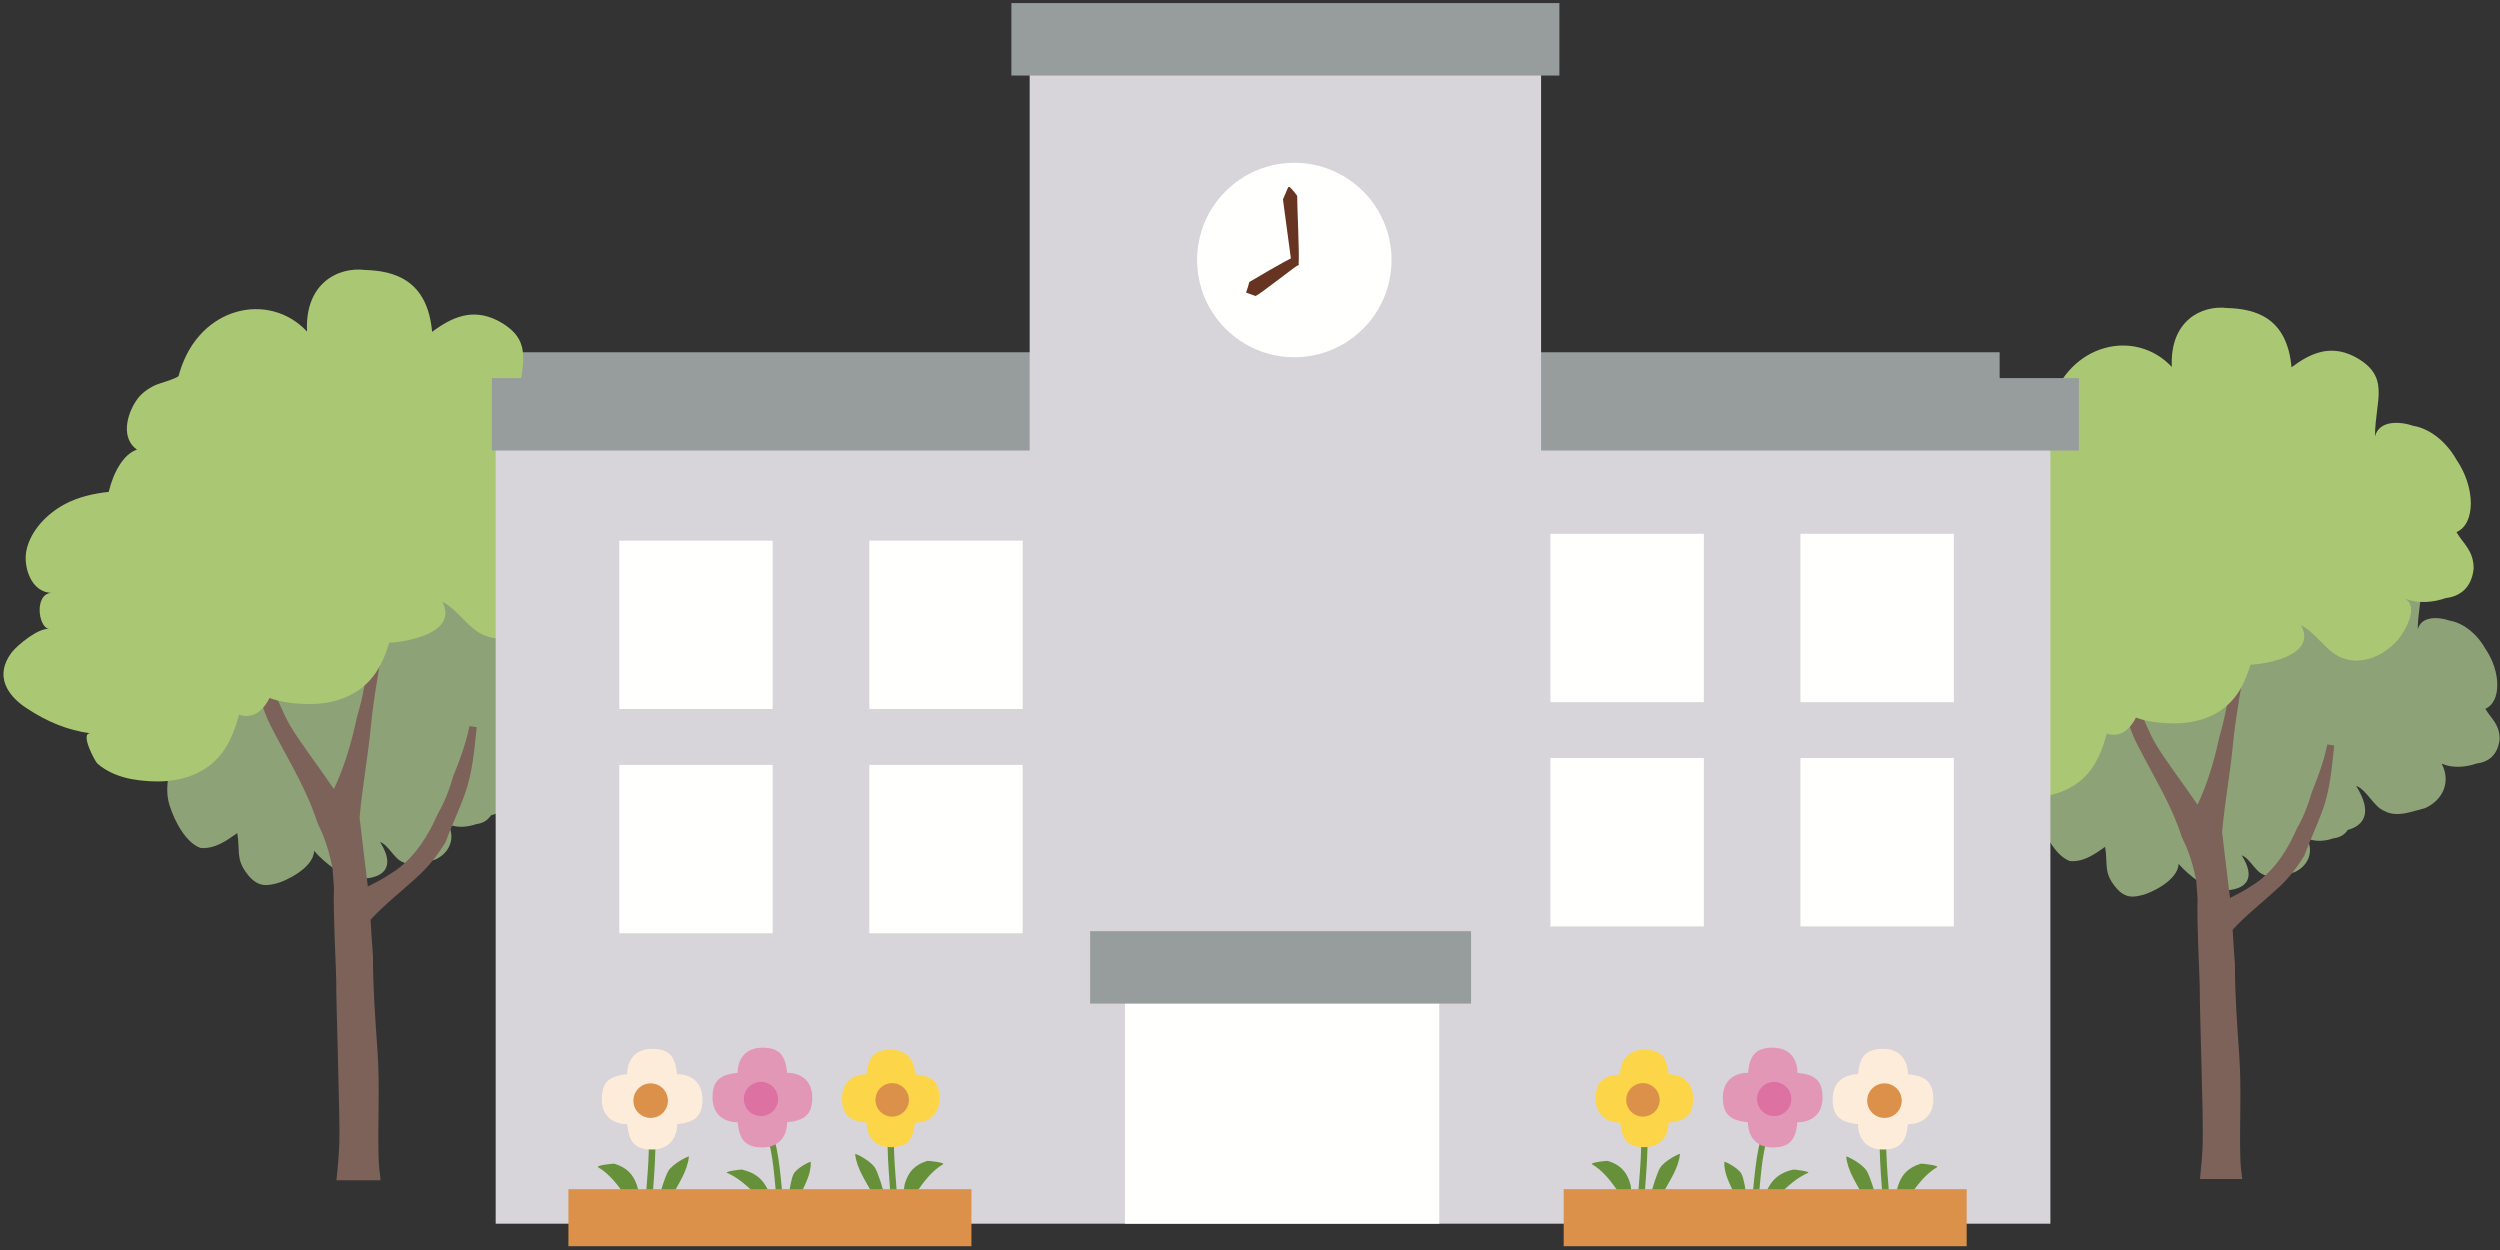 <?xml version="1.0" encoding="UTF-8"?>
<svg width="522px" height="261px" viewBox="0 0 522 261" version="1.1" xmlns="http://www.w3.org/2000/svg" xmlns:xlink="http://www.w3.org/1999/xlink">
    <rect x="0" y="0" width="522" height="261" fill="#333333" stroke="none"/>
    <!-- Generator: Sketch 55 (78076) - https://sketchapp.com -->
    <title>img-recruit-school</title>
    <desc>Created with Sketch.</desc>
    <g id="Page-1" stroke="none" stroke-width="1" fill="none" fill-rule="evenodd">
        <g id="15.冬至小學堂校園體驗招募" transform="translate(-539, -705)">
            <g id="Group-19" transform="translate(-1, 565)">
                <g id="video">
                    <g id="Group-13" transform="translate(411, 0)">
                        <g id="img-recruit-school" transform="translate(129, 140)">
                            <g id="school" transform="translate(108, 31)">
                                <polygon id="Fill-9" fill="#D7D5DA" points="1.55 207.039 303.98 207.039 303.98 51.53 1.55 51.53"/>
                                <polygon id="Fill-10" fill="#979C9D" points="0.814 56.642 309.525 56.642 309.525 42.55 0.814 42.55"/>
                                <polygon id="Fill-12" fill="#FFFFFE" points="123.957 207.039 185.105 207.039 185.105 158.455 123.957 158.455"/>
                                <polygon id="Fill-13" fill="#FFFFFE" points="25.59 106.918 55.433 106.918 55.433 74.166 25.59 74.166"/>
                                <polygon id="Fill-14" fill="#FFFFFE" points="74.226 106.918 104.073 106.918 104.073 74.166 74.226 74.166"/>
                                <polygon id="Fill-15" fill="#FFFFFE" points="206.719 105.592 236.566 105.592 236.566 72.841 206.719 72.841"/>
                                <polygon id="Fill-16" fill="#FFFFFE" points="255.356 105.592 285.205 105.592 285.205 72.841 255.356 72.841"/>
                                <polygon id="Fill-17" fill="#FFFFFE" points="25.59 150.54 55.433 150.54 55.433 117.791 25.59 117.791"/>
                                <polygon id="Fill-18" fill="#FFFFFE" points="74.226 150.54 104.073 150.54 104.073 117.791 74.226 117.791"/>
                                <polygon id="Fill-19" fill="#FFFFFE" points="206.719 149.213 236.566 149.213 236.566 116.461 206.719 116.461"/>
                                <polygon id="Fill-20" fill="#FFFFFE" points="255.356 149.213 285.205 149.213 285.205 116.461 255.356 116.461"/>
                                <path d="M175.821,19.578 C175.821,30.024 167.355,38.492 156.91,38.492 C146.465,38.492 137.999,30.024 137.999,19.578 C137.999,9.133 146.465,0.668 156.91,0.668 C167.355,0.668 175.821,9.133 175.821,19.578" id="Fill-21" fill="#FFFFFE"/>
                                <polygon id="Fill-23" fill="#979C9D" points="117.188 164.228 191.285 164.228 191.285 150.135 117.188 150.135"/>
                                <path d="M56.139,201.573 L57.371,201.573 C57.146,200.197 56.688,192.066 55.303,189.604 C55.08,189.2 53.948,189.604 54.22,190.092 C55.57,192.489 55.914,200.302 56.139,201.573" id="Fill-24" fill="#67903A"/>
                                <path d="M46.54,197.137 C48.835,198.146 50.63,199.834 52.392,201.573 L54.708,201.573 C54.708,200.574 54.157,199.798 53.919,199.42 C53.151,198.232 51.939,197.082 49.473,196.518 C49.202,196.455 46.014,196.904 46.54,197.137" id="Fill-25" fill="#67903A"/>
                                <path d="M60.761,201.573 C61.671,199.431 62.969,197.376 62.827,195.016 C62.823,194.848 60.103,196.161 59.48,197.401 C59.079,198.198 58.558,201.014 58.614,201.573 L60.761,201.573" id="Fill-26" fill="#67903A"/>
                                <path d="M62.843,195.705 C62.809,195.708 62.777,195.708 62.746,195.713 C62.777,195.687 62.809,195.667 62.837,195.645 C62.837,195.667 62.843,195.687 62.843,195.705" id="Fill-27" fill="#67903A"/>
                                <path d="M63.134,182.499 C63.134,179.08 60.769,177.685 58.25,177.685 C57.896,174.387 56.849,172.798 53.434,172.798 C50.018,172.798 48.62,175.164 48.62,177.685 C45.321,178.037 43.733,179.08 43.733,182.499 C43.733,185.916 46.1,187.312 48.62,187.312 C48.969,190.616 50.018,192.199 53.434,192.199 C56.849,192.199 58.25,189.829 58.25,187.312 C61.548,186.962 63.134,185.918 63.134,182.499" id="Fill-28" fill="#E397B7"/>
                                <path d="M56.475,182.62 C56.562,184.46 55.146,186.022 53.305,186.104 C51.469,186.196 49.91,184.774 49.826,182.935 C49.736,181.104 51.158,179.547 52.993,179.455 C54.828,179.37 56.388,180.789 56.475,182.62" id="Fill-29" fill="#DD71A1"/>
                                <path d="M79.564,201.025 L78.299,201.064 C78.274,199.431 77.223,189.801 78.191,186.847 C78.346,186.358 79.581,186.802 79.39,187.392 C78.459,190.266 79.56,199.515 79.564,201.025" id="Fill-30" fill="#67903A"/>
                                <path d="M88.59,195.467 C86.426,196.736 84.895,198.792 83.414,200.904 L81.039,200.983 C80.852,199.798 81.267,198.859 81.448,198.411 C82.011,196.98 83.038,195.582 85.466,194.832 C85.731,194.748 89.09,195.173 88.59,195.467" id="Fill-31" fill="#67903A"/>
                                <path d="M74.822,201.174 C73.49,198.67 71.77,196.285 71.477,193.49 C71.45,193.29 74.486,194.754 75.359,196.201 C75.918,197.135 76.98,200.442 77.025,201.103 L74.822,201.174" id="Fill-32" fill="#67903A"/>
                                <path d="M71.582,194.234 C71.615,194.255 71.655,194.282 71.691,194.307 C71.655,194.307 71.622,194.307 71.59,194.303 C71.587,194.282 71.587,194.255 71.582,194.234" id="Fill-33" fill="#67903A"/>
                                <path d="M68.926,182.672 C68.926,179.338 71.238,177.974 73.698,177.971 C74.044,174.749 75.066,173.197 78.403,173.197 C81.744,173.197 83.107,175.51 83.107,177.971 C86.328,178.315 87.881,179.332 87.881,182.672 C87.881,186.012 85.569,187.375 83.107,187.375 C82.766,190.603 81.744,192.153 78.403,192.153 C75.066,192.153 73.698,189.84 73.698,187.375 C70.475,187.036 68.926,186.018 68.926,182.672" id="Fill-34" fill="#FCD548"/>
                                <path d="M75.428,182.798 C75.346,184.594 76.731,186.117 78.527,186.201 C80.319,186.285 81.846,184.9 81.927,183.1 C82.014,181.314 80.627,179.788 78.836,179.699 C77.043,179.615 75.517,181.005 75.428,182.798" id="Fill-35" fill="#DC914A"/>
                                <path d="M30.779,201.78 L32.089,201.819 C32.116,200.128 33.199,190.181 32.202,187.13 C32.043,186.626 30.763,187.082 30.96,187.69 C31.93,190.664 30.784,200.217 30.779,201.78" id="Fill-36" fill="#67903A"/>
                                <path d="M21.455,196.038 C23.692,197.349 25.276,199.473 26.804,201.654 L29.257,201.73 C29.455,200.511 29.022,199.54 28.836,199.075 C28.254,197.596 27.192,196.153 24.683,195.377 C24.41,195.293 20.944,195.734 21.455,196.038" id="Fill-37" fill="#67903A"/>
                                <path d="M35.684,201.932 C37.058,199.347 38.838,196.877 39.14,193.99 C39.163,193.786 36.025,195.299 35.128,196.793 C34.546,197.753 33.453,201.179 33.408,201.858 L35.684,201.932" id="Fill-38" fill="#67903A"/>
                                <path d="M39.021,194.835 C38.988,194.835 38.956,194.835 38.916,194.84 C38.956,194.81 38.995,194.785 39.029,194.758 C39.027,194.785 39.027,194.81 39.021,194.835" id="Fill-39" fill="#67903A"/>
                                <path d="M41.774,182.817 C41.774,179.37 39.386,177.961 36.843,177.958 C36.486,174.629 35.427,173.024 31.982,173.024 C28.532,173.024 27.121,175.415 27.121,177.958 C23.794,178.315 22.189,179.363 22.189,182.817 C22.189,186.267 24.578,187.678 27.121,187.678 C27.475,191.01 28.532,192.608 31.982,192.608 C35.427,192.608 36.843,190.217 36.843,187.678 C40.173,187.323 41.774,186.27 41.774,182.817" id="Fill-40" fill="#FEECDA"/>
                                <path d="M35.055,182.946 C35.139,184.802 33.707,186.374 31.854,186.459 C30,186.547 28.424,185.116 28.341,183.26 C28.251,181.408 29.686,179.835 31.536,179.747 C33.39,179.657 34.966,181.094 35.055,182.946" id="Fill-41" fill="#DC914A"/>
                                <polygon id="Fill-42" fill="#DC914A" points="15.7 211.418 94.095 211.418 94.095 200.323 15.7 200.323"/>
                                <path d="M247.257,201.573 L246.027,201.573 C246.251,200.197 246.712,192.066 248.096,189.604 C248.322,189.2 249.455,189.604 249.176,190.092 C247.828,192.489 247.485,200.302 247.257,201.573" id="Fill-43" fill="#67903A"/>
                                <path d="M256.858,197.137 C254.564,198.146 252.768,199.834 251.006,201.573 L248.694,201.573 C248.694,200.574 249.239,199.798 249.484,199.42 C250.252,198.232 251.463,197.082 253.924,196.518 C254.194,196.455 257.382,196.904 256.858,197.137" id="Fill-44" fill="#67903A"/>
                                <path d="M242.638,201.573 C241.727,199.431 240.427,197.376 240.57,195.016 C240.58,194.848 243.298,196.161 243.919,197.401 C244.321,198.198 244.842,201.014 244.782,201.573 L242.638,201.573" id="Fill-45" fill="#67903A"/>
                                <path d="M240.556,195.705 C240.587,195.708 240.619,195.708 240.656,195.713 C240.619,195.687 240.587,195.667 240.561,195.645 C240.561,195.667 240.556,195.687 240.556,195.705" id="Fill-46" fill="#67903A"/>
                                <path d="M240.265,182.499 C240.265,179.08 242.629,177.685 245.146,177.685 C245.503,174.387 246.549,172.798 249.968,172.798 C253.385,172.798 254.776,175.164 254.776,177.685 C258.077,178.037 259.663,179.08 259.663,182.499 C259.663,185.916 257.301,187.312 254.776,187.312 C254.431,190.616 253.385,192.199 249.968,192.199 C246.549,192.199 245.146,189.829 245.146,187.312 C241.853,186.962 240.265,185.918 240.265,182.499" id="Fill-47" fill="#E397B7"/>
                                <path d="M246.922,182.62 C246.837,184.46 248.253,186.022 250.096,186.104 C251.927,186.196 253.486,184.774 253.574,182.935 C253.66,181.104 252.238,179.547 250.403,179.455 C248.571,179.37 247.011,180.789 246.922,182.62" id="Fill-48" fill="#DD71A1"/>
                                <path d="M223.832,201.025 L225.101,201.064 C225.124,199.431 226.173,189.801 225.21,186.847 C225.056,186.358 223.816,186.802 224.007,187.392 C224.943,190.266 223.839,199.515 223.832,201.025" id="Fill-49" fill="#67903A"/>
                                <path d="M214.81,195.467 C216.973,196.736 218.501,198.792 219.987,200.904 L222.364,200.983 C222.545,199.798 222.13,198.859 221.955,198.411 C221.389,196.98 220.358,195.582 217.932,194.832 C217.668,194.748 214.312,195.173 214.81,195.467" id="Fill-50" fill="#67903A"/>
                                <path d="M228.577,201.174 C229.911,198.67 231.631,196.285 231.925,193.49 C231.946,193.29 228.91,194.754 228.04,196.201 C227.481,197.135 226.419,200.442 226.375,201.103 L228.577,201.174" id="Fill-51" fill="#67903A"/>
                                <path d="M231.817,194.234 C231.783,194.255 231.744,194.282 231.708,194.307 C231.744,194.307 231.775,194.307 231.807,194.303 C231.815,194.282 231.815,194.255 231.817,194.234" id="Fill-52" fill="#67903A"/>
                                <path d="M234.473,182.672 C234.473,179.338 232.161,177.974 229.699,177.971 C229.352,174.749 228.333,173.197 224.996,173.197 C221.655,173.197 220.289,175.51 220.289,177.971 C217.07,178.315 215.52,179.332 215.52,182.672 C215.52,186.012 217.83,187.375 220.289,187.375 C220.635,190.603 221.655,192.153 224.996,192.153 C228.333,192.153 229.699,189.84 229.699,187.375 C232.921,187.036 234.473,186.018 234.473,182.672" id="Fill-53" fill="#FCD548"/>
                                <path d="M227.968,182.798 C228.055,184.594 226.666,186.117 224.87,186.201 C223.077,186.285 221.55,184.9 221.472,183.1 C221.389,181.314 222.775,179.788 224.566,179.699 C226.356,179.615 227.884,181.005 227.968,182.798" id="Fill-54" fill="#DC914A"/>
                                <path d="M272.621,201.78 L271.307,201.819 C271.284,200.128 270.2,190.181 271.194,187.13 C271.356,186.626 272.636,187.082 272.437,187.69 C271.472,190.664 272.612,200.217 272.621,201.78" id="Fill-55" fill="#67903A"/>
                                <path d="M281.943,196.038 C279.707,197.349 278.126,199.473 276.595,201.654 L274.139,201.73 C273.947,200.511 274.374,199.54 274.561,199.075 C275.143,197.596 276.207,196.153 278.716,195.377 C278.991,195.293 282.455,195.734 281.943,196.038" id="Fill-56" fill="#67903A"/>
                                <path d="M267.714,201.932 C266.338,199.347 264.561,196.877 264.26,193.99 C264.236,193.786 267.372,195.299 268.268,196.793 C268.851,197.753 269.948,201.179 269.993,201.858 L267.714,201.932" id="Fill-57" fill="#67903A"/>
                                <path d="M264.378,194.835 C264.412,194.835 264.445,194.835 264.48,194.84 C264.443,194.81 264.401,194.785 264.367,194.758 C264.372,194.785 264.372,194.81 264.378,194.835" id="Fill-58" fill="#67903A"/>
                                <path d="M261.628,182.817 C261.628,179.37 264.01,177.961 266.554,177.958 C266.913,174.629 267.969,173.024 271.414,173.024 C274.87,173.024 276.275,175.415 276.275,177.958 C279.607,178.315 281.209,179.363 281.209,182.817 C281.209,186.267 278.821,187.678 276.275,187.678 C275.924,191.01 274.87,192.608 271.414,192.608 C267.969,192.608 266.554,190.217 266.554,187.678 C263.229,187.323 261.628,186.27 261.628,182.817" id="Fill-59" fill="#FEECDA"/>
                                <path d="M268.347,182.946 C268.258,184.802 269.689,186.374 271.545,186.459 C273.396,186.547 274.975,185.116 275.058,183.26 C275.148,181.408 273.711,179.835 271.86,179.747 C270.009,179.657 268.436,181.094 268.347,182.946" id="Fill-60" fill="#DC914A"/>
                                <polygon id="Fill-61" fill="#DC914A" points="209.304 211.418 287.696 211.418 287.696 200.323 209.304 200.323"/>
                                <path d="M157.463,7.083 C157.466,7.057 156.438,5.741 155.993,5.374 C155.898,5.374 155.806,5.384 155.714,5.405 C155.403,6.223 154.994,7.02 154.705,7.749 C154.697,7.762 154.694,7.775 154.692,7.786 C154.723,8.085 156.442,20.803 156.442,20.803 C156.442,20.803 157.379,20.64 157.728,20.556 C157.949,18.773 157.413,8.216 157.463,7.083" id="Fill-62" fill="#683422"/>
                                <path d="M149.381,26.582 C150.503,26.026 156.213,21.475 157.775,20.461 C157.503,19.954 157.222,19.44 156.947,18.926 C154.879,19.849 149.066,23.32 148.159,23.855 C147.976,24.55 147.758,25.239 147.519,25.921 C147.894,26.041 148.93,26.414 149.381,26.582" id="Fill-63" fill="#683422"/>
                            </g>
                            <g id="school">
                                <g id="Group-8" transform="translate(0.725, 56.284)">
                                    <path d="M131.801,87.541 C135.287,86.049 135.265,79.445 131.763,74.369 C129.821,70.939 126.716,68.72 124.013,68.303 C121.687,67.486 117.821,67.198 117.054,70.212 C117.036,63.631 120.121,59.242 113.145,55.659 C108.883,53.589 105.408,55.09 101.934,57.688 C101.125,48.624 95.323,47.103 90.287,46.952 C85.648,46.398 79.84,49.26 80.249,57.638 C70.945,48.83 61.668,53.199 58.209,64.589 C58.134,64.816 58.071,65.056 58.009,65.286 C55.555,66.313 53.215,67.7 51.646,69.365 C50.491,70.595 48.174,74.164 49.341,76.218 C49.591,77.018 50.123,77.638 50.783,78.093 C48.661,78.763 46.96,81.493 46.05,84.756 C45.232,86.012 44.544,87.496 44.027,89.195 C43.978,89.378 43.92,89.551 43.872,89.731 C42.01,90.521 40.215,91.575 39.023,92.844 C38.141,93.78 36.379,96.504 37.262,98.079 C37.458,98.683 37.874,99.151 38.366,99.493 C35.224,100.498 33.273,107.407 34.644,111.77 C35.832,115.539 38.206,119.731 41.161,120.774 C44.117,120.998 46.467,119.334 48.819,117.662 C49.419,121.226 48.549,122.998 50.621,125.823 C52.98,129.177 55.048,128.662 57.105,128.143 C58.679,127.755 64.728,125.053 64.863,121.378 C67.205,124.088 71.051,126.713 72.451,126.933 C75.707,127.664 83.374,127.057 78.629,119.519 C80.404,120.144 81.592,123.073 83.353,123.707 C85.431,124.867 88.077,123.718 90.14,123.204 C93.149,121.838 94.423,118.757 92.852,115.81 C94.876,116.715 97.19,116.325 98.685,115.795 C99.868,115.659 101.038,115.135 101.778,113.973 C105.104,113.056 107.403,110.411 103.589,104.352 C105.919,105.184 107.483,109.026 109.798,109.843 C112.517,111.37 115.994,109.876 118.701,109.189 C122.64,107.402 124.315,103.358 122.247,99.479 C124.909,100.689 127.944,100.155 129.896,99.473 C132.223,99.208 134.537,97.834 134.92,94.14 C134.912,90.841 132.973,89.605 131.801,87.541" id="Fill-2" fill="#8EA278"/>
                                    <path d="M97.308,95.314 C96.599,98.833 95.296,102.403 93.933,105.725 C93.119,108.537 92.117,111.206 90.672,113.673 C88.652,118.325 86.041,122.228 82.681,124.863 C82.034,125.367 81.374,125.82 80.709,126.213 C79.294,127.197 77.69,128.007 76.08,128.815 C75.603,124.768 74.798,118.479 74.356,114.43 C74.92,108.041 76.11,101.738 76.717,95.354 C77.873,83.227 81.594,70.392 81.014,58.162 C80.252,58.538 79.495,58.927 78.735,59.212 C78.665,59.25 78.594,59.291 78.527,59.335 C78.39,59.558 78.257,59.768 78.13,59.958 C78.44,66.396 77.117,73.695 76.38,80.038 C75.845,84.702 75.084,89.211 73.791,93.524 C72.611,99.103 71.036,104.182 68.992,108.457 C65.905,103.92 61.9,98.683 59.914,95.314 C57.2,90.728 53.802,80.917 53.07,77.268 C52.261,77.513 51.746,77.664 51.371,77.778 C52.395,83.697 53.023,89.76 55.76,95.174 C58.289,100.199 61.214,105.002 63.498,110.148 C64.302,111.956 64.988,113.786 65.603,115.622 C65.935,116.352 66.308,117.069 66.618,117.819 C67.599,120.238 68.237,122.651 68.712,125.043 C68.712,125.047 68.829,126.66 69.004,129.127 C68.787,133.741 69.472,146.549 69.472,148.118 C69.456,154.081 70.294,176.839 70.126,182.285 C70.036,184.902 69.812,187.527 69.521,190.149 L78.745,190.149 C78.525,188.536 78.367,186.934 78.322,185.344 C78.13,177.978 78.615,170.637 78.105,163.275 C77.643,156.623 77.14,149.982 77.153,143.324 C76.96,140.81 76.795,138.282 76.653,135.751 C79.644,132.466 83.296,129.736 87.031,126.213 C89.044,124.303 90.787,122.044 92.294,119.582 C93.492,116.33 94.976,113.21 96.205,109.9 C97.969,105.127 98.268,100.473 98.825,95.559 C98.32,95.482 97.811,95.39 97.308,95.314" id="Fill-3" fill="#7C6259"/>
                                    <path d="M125.502,48.984 C129.693,47.174 129.671,39.236 125.455,33.114 C123.112,28.964 119.368,26.309 116.108,25.807 C113.307,24.812 108.64,24.467 107.719,28.099 C107.703,20.161 111.415,14.882 103.017,10.563 C97.876,8.073 93.679,9.883 89.498,13.012 C88.532,2.092 81.532,0.261 75.475,0.083 C69.877,-0.599 62.893,2.862 63.383,12.942 C55.505,4.502 40.991,7.601 36.824,21.318 C36.736,21.606 36.656,21.88 36.579,22.17 C36.429,22.697 32.395,23.81 31.775,24.096 C30.125,24.879 28.72,25.865 27.694,27.405 C25.781,30.261 24.462,35.187 27.874,37.606 C25.154,38.472 23.002,42.145 21.967,46.425 C18.778,46.76 15.631,47.49 12.804,48.987 C9.138,50.942 5.685,54.443 4.796,58.615 C4.086,62.007 5.745,67.45 10.072,67.506 C6.412,67.61 7.196,74.678 9.528,75.064 C7.375,74.714 2.839,78.443 1.652,80.023 C-1.813,84.716 0.607,88.846 4.901,91.641 C9.19,94.424 13.229,96.169 18.256,96.844 C15.793,96.517 19.115,102.688 19.588,103.128 C21.559,104.887 24.322,105.977 26.901,106.417 C31.45,107.201 36.454,107.144 40.645,105.045 C45.689,102.53 47.789,98.153 49.201,92.904 C49.179,92.994 50.231,93.195 50.281,93.2 C52.843,93.37 54.488,91.578 55.555,89.453 C56.558,89.821 57.589,90.095 58.587,90.265 C63.133,91.05 68.139,90.99 72.331,88.893 C76.99,86.566 79.127,82.636 80.544,77.921 C81.469,77.883 82.469,77.765 83.579,77.564 C89.487,76.474 94.046,73.989 91.604,69.308 C95.091,71.125 97.083,75.178 100.712,76.498 C105.024,78.078 109.69,75.866 112.555,72.644 C114.192,70.789 117.651,65.026 113.985,63.376 C117.186,64.816 120.851,64.194 123.202,63.367 C125.994,63.037 128.796,61.387 129.249,56.928 C129.238,52.953 126.899,51.463 125.502,48.984" id="Fill-4" fill="#AAC873"/>
                                </g>
                                <g id="Group-7" transform="translate(392.833, 64.236)">
                                    <path d="M126.109,83.763 C129.443,82.335 129.425,76.015 126.073,71.16 C124.215,67.876 121.247,65.753 118.655,65.354 C116.432,64.574 112.732,64.296 111.998,67.181 C111.979,60.885 114.932,56.684 108.262,53.258 C104.184,51.274 100.86,52.712 97.529,55.196 C96.756,46.523 91.204,45.07 86.389,44.926 C81.947,44.396 76.393,47.131 76.782,55.149 C67.88,46.722 59.005,50.903 55.697,61.801 C55.627,62.019 55.565,62.249 55.503,62.466 C53.155,63.451 50.917,64.78 49.415,66.372 C48.31,67.549 46.092,70.964 47.207,72.929 C47.452,73.694 47.96,74.286 48.588,74.722 C46.56,75.364 44.932,77.975 44.059,81.098 C43.279,82.3 42.619,83.722 42.127,85.344 C42.077,85.519 42.024,85.684 41.98,85.855 C40.194,86.612 38.479,87.621 37.334,88.836 C36.492,89.732 34.81,92.339 35.65,93.844 C35.843,94.423 36.237,94.872 36.708,95.199 C33.707,96.16 31.836,102.771 33.146,106.944 C34.284,110.551 36.557,114.56 39.383,115.56 C42.211,115.774 44.461,114.179 46.711,112.582 C47.284,115.993 46.45,117.689 48.434,120.393 C50.691,123.601 52.669,123.109 54.64,122.608 C56.144,122.238 61.929,119.651 62.06,116.136 C64.302,118.732 67.983,121.244 69.323,121.45 C72.438,122.151 79.773,121.568 75.233,114.36 C76.93,114.958 78.067,117.761 79.752,118.368 C81.741,119.476 84.274,118.379 86.25,117.884 C89.125,116.58 90.346,113.63 88.841,110.809 C90.779,111.675 92.995,111.303 94.422,110.794 C95.555,110.67 96.674,110.166 97.382,109.053 C100.567,108.174 102.764,105.645 99.116,99.844 C101.344,100.643 102.841,104.323 105.057,105.1 C107.659,106.561 110.986,105.131 113.573,104.474 C117.345,102.766 118.946,98.893 116.968,95.186 C119.516,96.34 122.417,95.831 124.285,95.182 C126.513,94.926 128.724,93.612 129.093,90.074 C129.085,86.921 127.232,85.735 126.109,83.763" id="Fill-5" fill="#8EA278"/>
                                    <path d="M93.105,91.197 C92.426,94.567 91.181,97.981 89.877,101.158 C89.097,103.853 88.139,106.406 86.755,108.764 C84.822,113.216 82.326,116.951 79.111,119.471 C78.493,119.956 77.861,120.389 77.225,120.764 C75.869,121.708 74.336,122.48 72.794,123.254 C72.34,119.383 71.567,113.363 71.142,109.487 C71.688,103.377 72.821,97.346 73.406,91.239 C74.509,79.635 78.072,67.351 77.516,55.649 C76.784,56.01 76.063,56.383 75.331,56.653 C75.267,56.69 75.202,56.732 75.135,56.773 C75.004,56.989 74.878,57.189 74.756,57.371 C75.053,63.528 73.785,70.512 73.082,76.584 C72.569,81.045 71.842,85.36 70.606,89.487 C69.478,94.825 67.968,99.685 66.015,103.776 C63.057,99.431 59.229,94.423 57.328,91.197 C54.725,86.81 51.479,77.425 50.778,73.933 C50.005,74.169 49.51,74.313 49.153,74.42 C50.134,80.083 50.734,85.886 53.349,91.064 C55.773,95.872 58.569,100.468 60.754,105.394 C61.527,107.12 62.183,108.872 62.768,110.632 C63.086,111.33 63.444,112.015 63.742,112.732 C64.68,115.05 65.288,117.356 65.745,119.644 C65.745,119.644 65.86,121.192 66.023,123.552 C65.817,127.968 66.47,140.221 66.47,141.721 C66.458,147.43 67.259,169.206 67.097,174.415 C67.009,176.919 66.796,179.429 66.52,181.937 L75.344,181.937 C75.13,180.397 74.982,178.864 74.942,177.341 C74.756,170.292 75.218,163.27 74.728,156.225 C74.288,149.863 73.811,143.508 73.821,137.137 C73.638,134.728 73.481,132.312 73.345,129.891 C76.207,126.747 79.698,124.134 83.272,120.764 C85.201,118.935 86.868,116.771 88.308,114.419 C89.455,111.306 90.874,108.325 92.049,105.157 C93.736,100.591 94.025,96.134 94.559,91.435 C94.075,91.358 93.584,91.269 93.105,91.197" id="Fill-6" fill="#7C6259"/>
                                    <path d="M120.082,46.869 C124.092,45.138 124.071,37.545 120.036,31.683 C117.795,27.714 114.216,25.176 111.094,24.692 C108.417,23.743 103.949,23.414 103.068,26.887 C103.053,19.292 106.603,14.242 98.565,10.109 C93.649,7.723 89.635,9.457 85.634,12.453 C84.709,2.003 78.013,0.249 72.217,0.079 C66.858,-0.573 60.177,2.735 60.646,12.387 C53.107,4.31 39.218,7.276 35.232,20.399 C35.15,20.673 35.072,20.935 34.998,21.213 C34.853,21.718 30.994,22.782 30.404,23.055 C28.827,23.81 27.48,24.747 26.495,26.221 C24.667,28.952 23.404,33.668 26.669,35.983 C24.067,36.811 22.008,40.329 21.019,44.421 C17.965,44.741 14.956,45.441 12.251,46.874 C8.745,48.745 5.439,52.094 4.589,56.086 C3.908,59.333 5.499,64.537 9.639,64.595 C6.135,64.69 6.887,71.452 9.116,71.823 C7.057,71.491 2.716,75.054 1.58,76.569 C-1.734,81.057 0.58,85.01 4.687,87.683 C8.794,90.348 12.655,92.017 17.468,92.664 C15.111,92.352 18.288,98.252 18.738,98.675 C20.629,100.359 23.273,101.4 25.738,101.822 C30.092,102.57 34.882,102.519 38.889,100.509 C43.716,98.102 45.725,93.916 47.078,88.895 C47.055,88.977 48.061,89.173 48.109,89.175 C50.562,89.338 52.136,87.624 53.155,85.591 C54.114,85.945 55.101,86.207 56.054,86.37 C60.407,87.116 65.198,87.06 69.204,85.055 C73.666,82.829 75.71,79.074 77.067,74.554 C77.951,74.519 78.907,74.41 79.969,74.214 C85.624,73.169 89.983,70.792 87.646,66.316 C90.985,68.054 92.889,71.934 96.365,73.194 C100.486,74.708 104.954,72.592 107.696,69.51 C109.262,67.735 112.567,62.218 109.061,60.641 C112.127,62.019 115.63,61.423 117.883,60.632 C120.553,60.318 123.233,58.735 123.666,54.472 C123.662,50.669 121.419,49.244 120.082,46.869" id="Fill-7" fill="#AAC873"/>
                                </g>
                                <polygon id="Fill-9" fill="#D7D5DA" points="103.498 255.508 428.121 255.508 428.121 88.587 103.498 88.587"/>
                                <polygon id="Fill-10" fill="#979C9D" points="102.707 94.074 434.073 94.074 434.073 78.948 102.707 78.948"/>
                                <polygon id="Fill-11" fill="#D7D5DA" points="214.996 143.436 321.778 143.436 321.778 5.745 214.996 5.745"/>
                                <polygon id="Fill-12" fill="#FFFFFE" points="234.887 255.508 300.523 255.508 300.523 203.358 234.887 203.358"/>
                                <polygon id="Fill-13" fill="#FFFFFE" points="129.301 148.039 161.335 148.039 161.335 112.884 129.301 112.884"/>
                                <polygon id="Fill-14" fill="#FFFFFE" points="181.507 148.039 213.544 148.039 213.544 112.884 181.507 112.884"/>
                                <polygon id="Fill-15" fill="#FFFFFE" points="323.723 146.616 355.76 146.616 355.76 111.461 323.723 111.461"/>
                                <polygon id="Fill-16" fill="#FFFFFE" points="375.93 146.616 407.969 146.616 407.969 111.461 375.93 111.461"/>
                                <polygon id="Fill-17" fill="#FFFFFE" points="129.301 194.863 161.335 194.863 161.335 159.71 129.301 159.71"/>
                                <polygon id="Fill-18" fill="#FFFFFE" points="181.507 194.863 213.544 194.863 213.544 159.71 181.507 159.71"/>
                                <polygon id="Fill-19" fill="#FFFFFE" points="323.723 193.438 355.76 193.438 355.76 158.283 323.723 158.283"/>
                                <polygon id="Fill-20" fill="#FFFFFE" points="375.93 193.438 407.969 193.438 407.969 158.283 375.93 158.283"/>
                                <path d="M290.558,54.29 C290.558,65.502 281.47,74.592 270.259,74.592 C259.047,74.592 249.96,65.502 249.96,54.29 C249.96,43.079 259.047,33.992 270.259,33.992 C281.47,33.992 290.558,43.079 290.558,54.29" id="Fill-21" fill="#FFFFFE"/>
                                <polygon id="Fill-22" fill="#979C9D" points="211.175 15.775 325.603 15.775 325.603 0.646 211.175 0.646"/>
                                <polygon id="Fill-23" fill="#979C9D" points="227.621 209.555 307.156 209.555 307.156 194.428 227.621 194.428"/>
                                <path d="M162.092,249.641 L163.415,249.641 C163.173,248.164 162.681,239.436 161.195,236.794 C160.955,236.36 159.74,236.794 160.032,237.317 C161.481,239.89 161.85,248.276 162.092,249.641" id="Fill-24" fill="#67903A"/>
                                <path d="M151.789,244.879 C154.252,245.962 156.179,247.774 158.07,249.641 L160.556,249.641 C160.556,248.569 159.965,247.735 159.709,247.33 C158.885,246.055 157.584,244.82 154.937,244.215 C154.646,244.147 151.224,244.629 151.789,244.879" id="Fill-25" fill="#67903A"/>
                                <path d="M167.053,249.641 C168.03,247.342 169.424,245.135 169.271,242.603 C169.266,242.422 166.347,243.832 165.678,245.162 C165.247,246.018 164.689,249.041 164.749,249.641 L167.053,249.641" id="Fill-26" fill="#67903A"/>
                                <path d="M169.288,243.342 C169.251,243.345 169.218,243.345 169.184,243.35 C169.218,243.323 169.251,243.301 169.282,243.278 C169.282,243.301 169.288,243.323 169.288,243.342" id="Fill-27" fill="#67903A"/>
                                <path d="M169.601,229.167 C169.601,225.498 167.062,224 164.358,224 C163.978,220.46 162.855,218.754 159.188,218.754 C155.522,218.754 154.021,221.293 154.021,224 C150.481,224.378 148.775,225.498 148.775,229.167 C148.775,232.834 151.316,234.334 154.021,234.334 C154.396,237.88 155.522,239.579 159.188,239.579 C162.855,239.579 164.358,237.035 164.358,234.334 C167.898,233.957 169.601,232.837 169.601,229.167" id="Fill-28" fill="#E397B7"/>
                                <path d="M162.453,229.297 C162.546,231.272 161.026,232.949 159.05,233.037 C157.08,233.136 155.406,231.609 155.316,229.635 C155.22,227.67 156.746,225.999 158.715,225.9 C160.685,225.808 162.359,227.332 162.453,229.297" id="Fill-29" fill="#DD71A1"/>
                                <path d="M187.237,249.053 L185.878,249.095 C185.852,247.342 184.724,237.005 185.762,233.834 C185.928,233.31 187.255,233.785 187.049,234.419 C186.05,237.504 187.232,247.432 187.237,249.053" id="Fill-30" fill="#67903A"/>
                                <path d="M196.924,243.087 C194.602,244.449 192.958,246.655 191.368,248.923 L188.819,249.008 C188.619,247.735 189.064,246.728 189.258,246.247 C189.863,244.71 190.966,243.21 193.572,242.405 C193.856,242.315 197.461,242.771 196.924,243.087" id="Fill-31" fill="#67903A"/>
                                <path d="M182.146,249.213 C180.717,246.525 178.871,243.965 178.555,240.964 C178.527,240.75 181.786,242.321 182.723,243.875 C183.323,244.877 184.463,248.427 184.511,249.137 L182.146,249.213" id="Fill-32" fill="#67903A"/>
                                <path d="M178.668,241.763 C178.704,241.786 178.747,241.815 178.786,241.842 C178.747,241.842 178.711,241.842 178.677,241.837 C178.674,241.815 178.674,241.786 178.668,241.763" id="Fill-33" fill="#67903A"/>
                                <path d="M175.818,229.353 C175.818,225.774 178.299,224.31 180.94,224.307 C181.311,220.848 182.408,219.182 185.99,219.182 C189.576,219.182 191.039,221.665 191.039,224.307 C194.497,224.676 196.164,225.768 196.164,229.353 C196.164,232.938 193.682,234.401 191.039,234.401 C190.673,237.866 189.576,239.53 185.99,239.53 C182.408,239.53 180.94,237.047 180.94,234.401 C177.48,234.037 175.818,232.945 175.818,229.353" id="Fill-34" fill="#FCD548"/>
                                <path d="M182.797,229.488 C182.709,231.416 184.195,233.05 186.123,233.141 C188.047,233.23 189.686,231.744 189.773,229.812 C189.866,227.895 188.377,226.257 186.455,226.161 C184.53,226.071 182.892,227.563 182.797,229.488" id="Fill-35" fill="#DC914A"/>
                                <path d="M134.871,249.863 L136.278,249.905 C136.307,248.09 137.468,237.413 136.399,234.138 C136.228,233.597 134.854,234.086 135.065,234.739 C136.107,237.931 134.876,248.186 134.871,249.863" id="Fill-36" fill="#67903A"/>
                                <path d="M124.863,243.699 C127.264,245.107 128.964,247.387 130.604,249.728 L133.238,249.81 C133.45,248.501 132.985,247.459 132.785,246.959 C132.161,245.372 131.021,243.823 128.327,242.99 C128.035,242.9 124.314,243.373 124.863,243.699" id="Fill-37" fill="#67903A"/>
                                <path d="M140.136,250.026 C141.611,247.251 143.522,244.6 143.845,241.502 C143.871,241.282 140.502,242.907 139.539,244.51 C138.915,245.54 137.741,249.218 137.693,249.947 L140.136,250.026" id="Fill-38" fill="#67903A"/>
                                <path d="M143.718,242.408 C143.682,242.408 143.648,242.408 143.606,242.414 C143.648,242.382 143.69,242.355 143.727,242.326 C143.724,242.355 143.724,242.382 143.718,242.408" id="Fill-39" fill="#67903A"/>
                                <path d="M146.673,229.508 C146.673,225.808 144.11,224.296 141.38,224.293 C140.997,220.72 139.86,218.997 136.162,218.997 C132.459,218.997 130.945,221.564 130.945,224.293 C127.373,224.676 125.651,225.801 125.651,229.508 C125.651,233.212 128.215,234.726 130.945,234.726 C131.324,238.302 132.459,240.018 136.162,240.018 C139.86,240.018 141.38,237.452 141.38,234.726 C144.954,234.345 146.673,233.215 146.673,229.508" id="Fill-40" fill="#FEECDA"/>
                                <path d="M139.461,229.646 C139.551,231.639 138.014,233.327 136.025,233.417 C134.035,233.512 132.344,231.976 132.254,229.984 C132.158,227.996 133.697,226.308 135.684,226.213 C137.673,226.117 139.365,227.659 139.461,229.646" id="Fill-41" fill="#DC914A"/>
                                <polygon id="Fill-42" fill="#DC914A" points="118.686 260.208 202.834 260.208 202.834 248.299 118.686 248.299"/>
                                <path d="M367.236,249.641 L365.916,249.641 C366.156,248.164 366.65,239.436 368.137,236.794 C368.379,236.36 369.595,236.794 369.296,237.317 C367.849,239.89 367.48,248.276 367.236,249.641" id="Fill-43" fill="#67903A"/>
                                <path d="M377.542,244.879 C375.079,245.962 373.152,247.774 371.26,249.641 L368.778,249.641 C368.778,248.569 369.363,247.735 369.626,247.33 C370.45,246.055 371.75,244.82 374.392,244.215 C374.682,244.147 378.104,244.629 377.542,244.879" id="Fill-44" fill="#67903A"/>
                                <path d="M362.278,249.641 C361.3,247.342 359.905,245.135 360.058,242.603 C360.068,242.422 362.986,243.832 363.653,245.162 C364.084,246.018 364.644,249.041 364.58,249.641 L362.278,249.641" id="Fill-45" fill="#67903A"/>
                                <path d="M360.043,243.342 C360.077,243.345 360.11,243.345 360.15,243.35 C360.11,243.323 360.077,243.301 360.049,243.278 C360.049,243.301 360.043,243.323 360.043,243.342" id="Fill-46" fill="#67903A"/>
                                <path d="M359.731,229.167 C359.731,225.498 362.268,224 364.97,224 C365.353,220.46 366.476,218.754 370.146,218.754 C373.814,218.754 375.307,221.293 375.307,224 C378.85,224.378 380.553,225.498 380.553,229.167 C380.553,232.834 378.017,234.334 375.307,234.334 C374.936,237.88 373.814,239.579 370.146,239.579 C366.476,239.579 364.97,237.035 364.97,234.334 C361.435,233.957 359.731,232.837 359.731,229.167" id="Fill-47" fill="#E397B7"/>
                                <path d="M366.876,229.297 C366.785,231.272 368.305,232.949 370.283,233.037 C372.248,233.136 373.922,231.609 374.016,229.635 C374.108,227.67 372.583,225.999 370.613,225.9 C368.646,225.808 366.971,227.332 366.876,229.297" id="Fill-48" fill="#DD71A1"/>
                                <path d="M342.091,249.053 L343.454,249.095 C343.479,247.342 344.604,237.005 343.571,233.834 C343.405,233.31 342.074,233.785 342.28,234.419 C343.284,237.504 342.1,247.432 342.091,249.053" id="Fill-49" fill="#67903A"/>
                                <path d="M332.407,243.087 C334.73,244.449 336.37,246.655 337.965,248.923 L340.515,249.008 C340.71,247.735 340.264,246.728 340.077,246.247 C339.469,244.71 338.362,243.21 335.759,242.405 C335.475,242.315 331.873,242.771 332.407,243.087" id="Fill-50" fill="#67903A"/>
                                <path d="M347.185,249.213 C348.617,246.525 350.463,243.965 350.779,240.964 C350.801,240.75 347.542,242.321 346.608,243.875 C346.009,244.877 344.869,248.427 344.821,249.137 L347.185,249.213" id="Fill-51" fill="#67903A"/>
                                <path d="M350.663,241.763 C350.626,241.786 350.584,241.815 350.546,241.842 C350.584,241.842 350.618,241.842 350.652,241.837 C350.66,241.815 350.66,241.786 350.663,241.763" id="Fill-52" fill="#67903A"/>
                                <path d="M353.514,229.353 C353.514,225.774 351.032,224.31 348.389,224.307 C348.017,220.848 346.923,219.182 343.341,219.182 C339.755,219.182 338.289,221.665 338.289,224.307 C334.834,224.676 333.17,225.768 333.17,229.353 C333.17,232.938 335.649,234.401 338.289,234.401 C338.66,237.866 339.755,239.53 343.341,239.53 C346.923,239.53 348.389,237.047 348.389,234.401 C351.848,234.037 353.514,232.945 353.514,229.353" id="Fill-53" fill="#FCD548"/>
                                <path d="M346.532,229.488 C346.625,231.416 345.134,233.05 343.206,233.141 C341.281,233.23 339.643,231.744 339.559,229.812 C339.469,227.895 340.957,226.257 342.879,226.161 C344.801,226.071 346.441,227.563 346.532,229.488" id="Fill-54" fill="#DC914A"/>
                                <path d="M394.461,249.863 L393.051,249.905 C393.026,248.09 391.862,237.413 392.929,234.138 C393.104,233.597 394.477,234.086 394.263,234.739 C393.228,237.931 394.452,248.186 394.461,249.863" id="Fill-55" fill="#67903A"/>
                                <path d="M404.468,243.699 C402.068,245.107 400.37,247.387 398.727,249.728 L396.09,249.81 C395.884,248.501 396.343,247.459 396.543,246.959 C397.168,245.372 398.31,243.823 401.003,242.99 C401.299,242.9 405.017,243.373 404.468,243.699" id="Fill-56" fill="#67903A"/>
                                <path d="M389.195,250.026 C387.718,247.251 385.81,244.6 385.486,241.502 C385.461,241.282 388.827,242.907 389.789,244.51 C390.414,245.54 391.592,249.218 391.641,249.947 L389.195,250.026" id="Fill-57" fill="#67903A"/>
                                <path d="M385.613,242.408 C385.649,242.408 385.685,242.408 385.723,242.414 C385.683,242.382 385.638,242.355 385.601,242.326 C385.607,242.355 385.607,242.382 385.613,242.408" id="Fill-58" fill="#67903A"/>
                                <path d="M382.661,229.508 C382.661,225.808 385.219,224.296 387.949,224.293 C388.334,220.72 389.468,218.997 393.166,218.997 C396.875,218.997 398.383,221.564 398.383,224.293 C401.96,224.676 403.68,225.801 403.68,229.508 C403.68,233.212 401.116,234.726 398.383,234.726 C398.006,238.302 396.875,240.018 393.166,240.018 C389.468,240.018 387.949,237.452 387.949,234.726 C384.38,234.345 382.661,233.215 382.661,229.508" id="Fill-59" fill="#FEECDA"/>
                                <path d="M389.873,229.646 C389.778,231.639 391.314,233.327 393.306,233.417 C395.293,233.512 396.988,231.976 397.077,229.984 C397.174,227.996 395.632,226.308 393.644,226.213 C391.657,226.117 389.969,227.659 389.873,229.646" id="Fill-60" fill="#DC914A"/>
                                <polygon id="Fill-61" fill="#DC914A" points="326.498 260.208 410.642 260.208 410.642 248.299 326.498 248.299"/>
                                <path d="M270.852,40.878 C270.856,40.85 269.752,39.437 269.274,39.043 C269.173,39.043 269.074,39.054 268.975,39.077 C268.641,39.955 268.202,40.81 267.892,41.593 C267.883,41.607 267.88,41.621 267.878,41.632 C267.911,41.953 269.756,55.605 269.756,55.605 C269.756,55.605 270.762,55.43 271.136,55.34 C271.374,53.426 270.799,42.094 270.852,40.878" id="Fill-62" fill="#683422"/>
                                <path d="M262.177,61.807 C263.381,61.211 269.51,56.326 271.188,55.238 C270.895,54.693 270.593,54.141 270.298,53.59 C268.079,54.581 261.839,58.307 260.865,58.88 C260.668,59.626 260.435,60.367 260.178,61.099 C260.581,61.227 261.693,61.627 262.177,61.807" id="Fill-63" fill="#683422"/>
                            </g>
                        </g>
                    </g>
                </g>
            </g>
        </g>
    </g>
</svg>